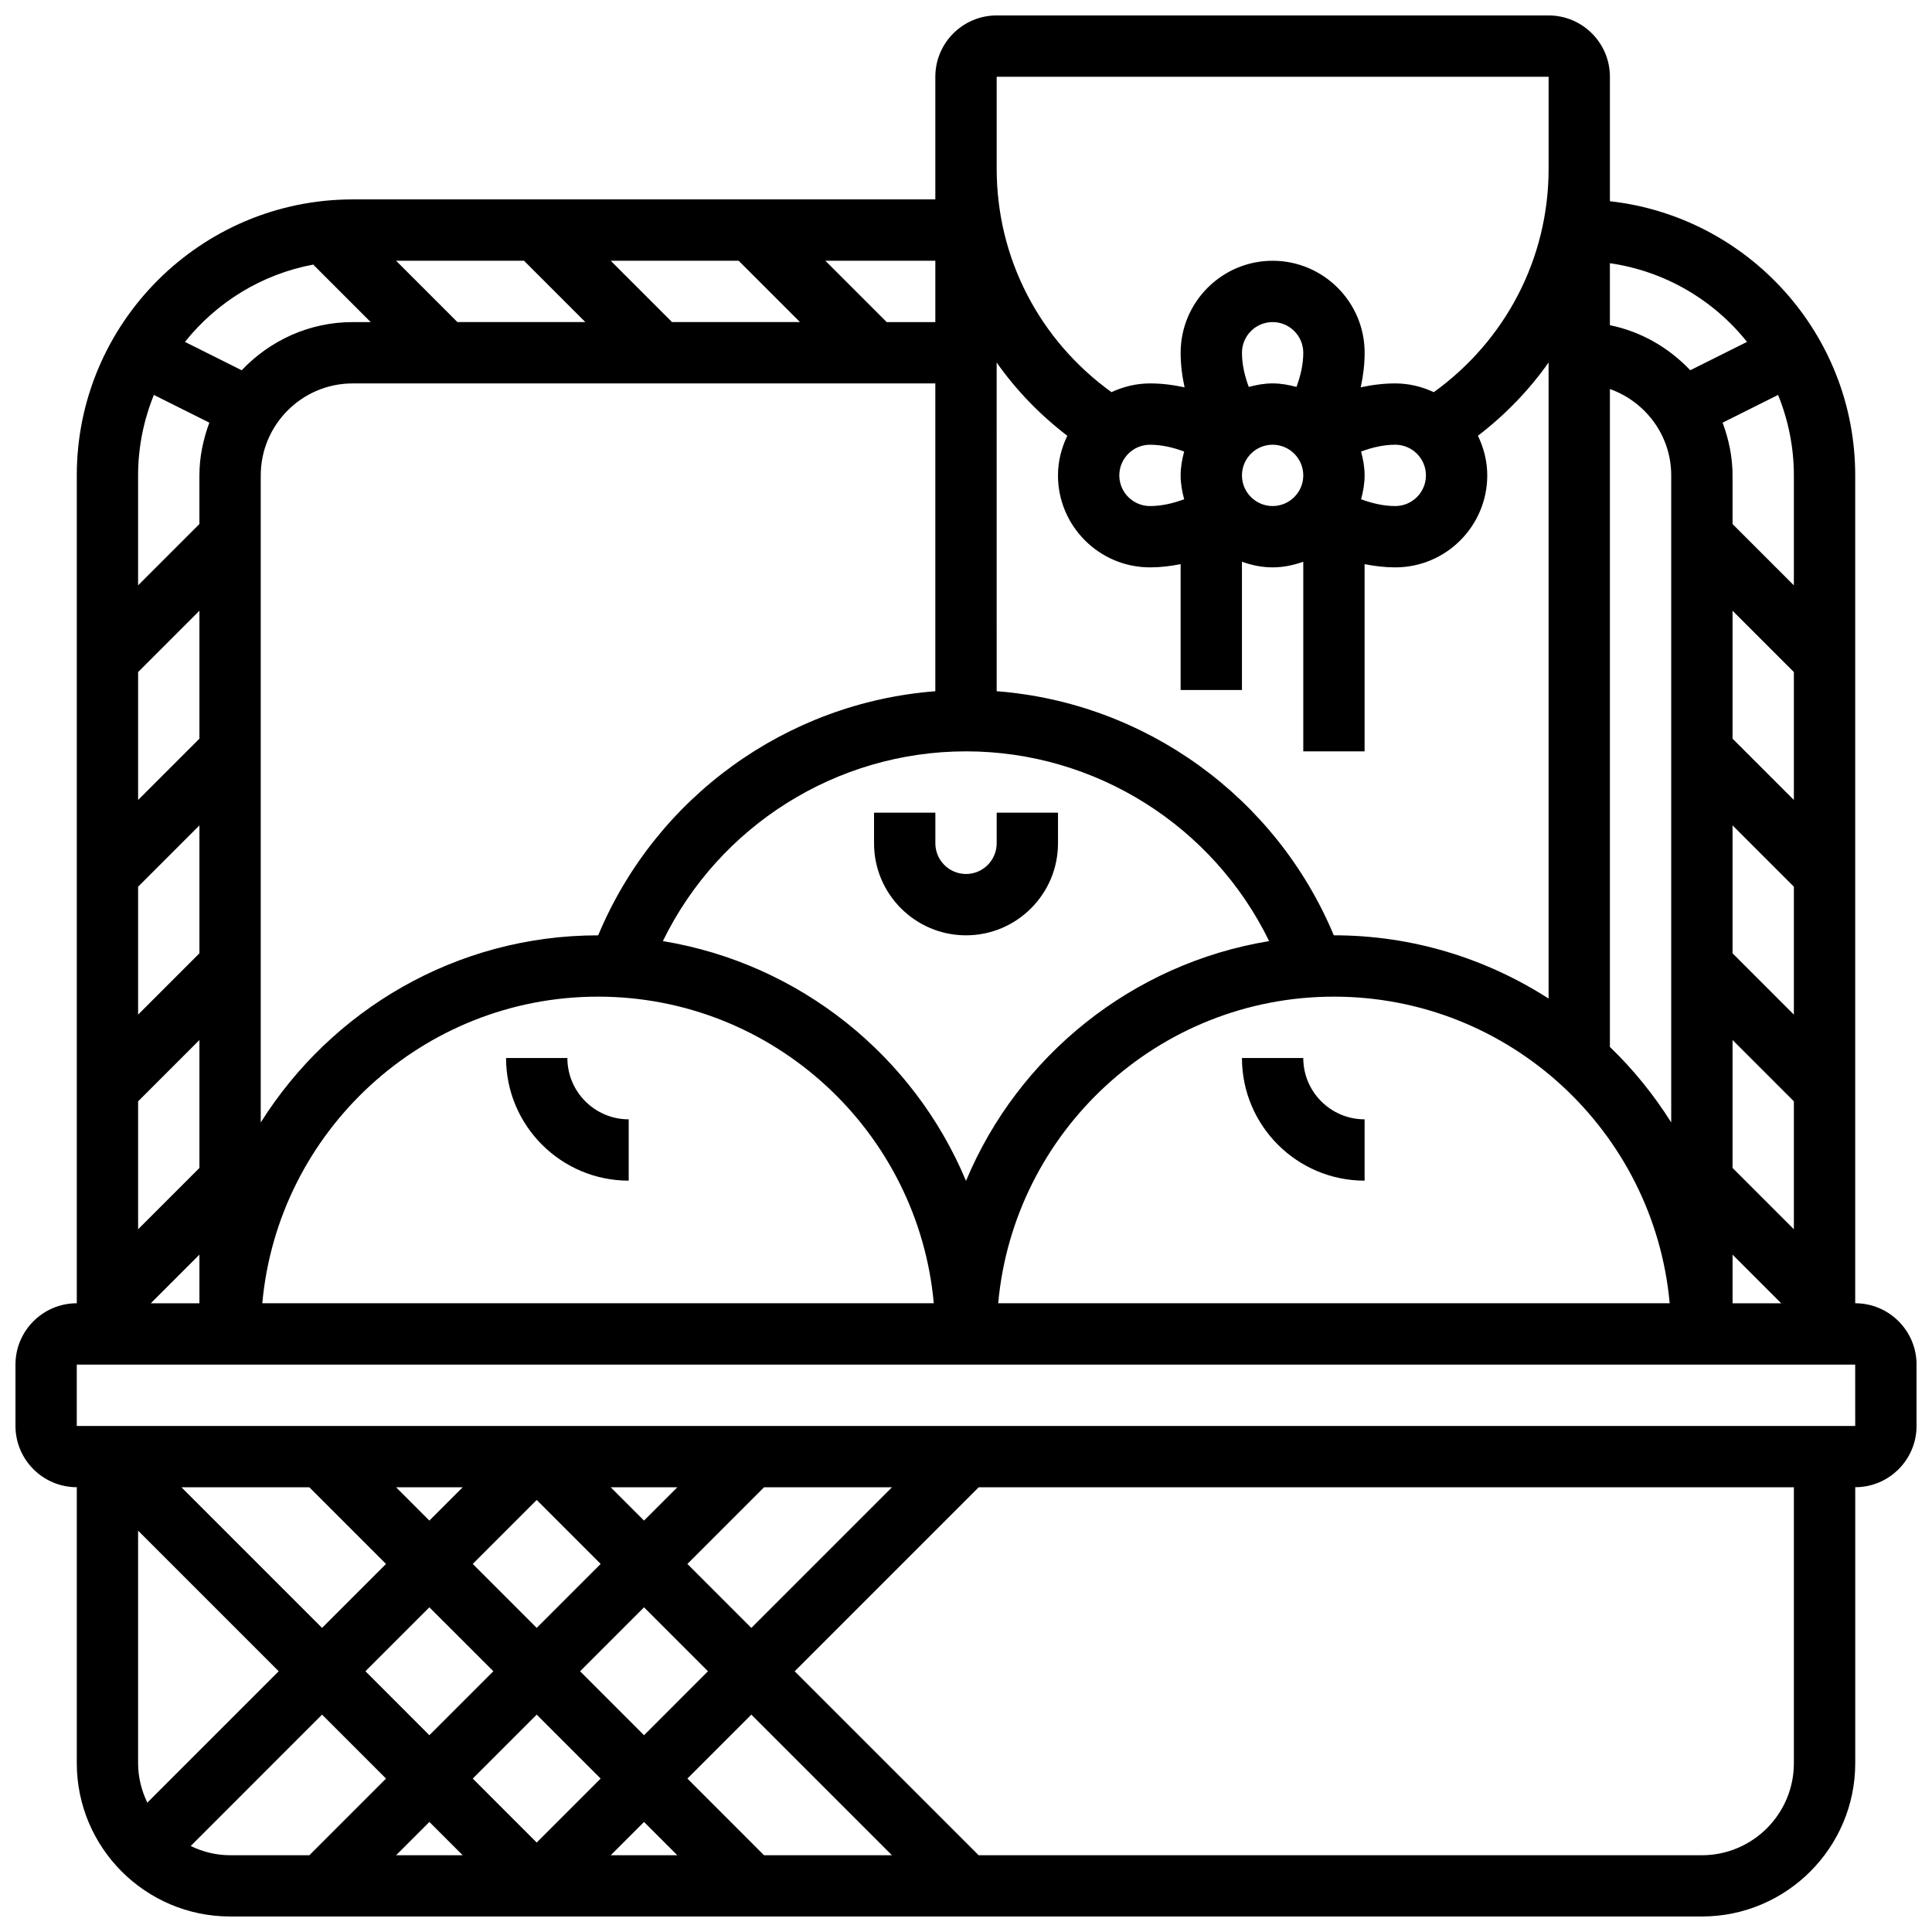 <?xml version="1.0" encoding="UTF-8"?>
<!-- Uploaded to: SVG Repo, www.svgrepo.com, Generator: SVG Repo Mixer Tools -->
<svg width="800px" height="800px" version="1.1" viewBox="144 144 512 512" xmlns="http://www.w3.org/2000/svg">
 <defs>
  <clipPath id="a">
   <path d="m148.09 148.09h503.81v503.81h-503.81z"/>
  </clipPath>
 </defs>
 <g clip-path="url(#a)">
  <path d="m635.65 489.38v-219.4c0-37.574-28.496-68.59-65.008-72.652v-32.988c0-8.965-7.289-16.25-16.25-16.25h-146.27c-8.965 0-16.25 7.289-16.25 16.25v32.504h-154.39c-40.32 0-73.133 32.812-73.133 73.133v219.4c-8.965 0-16.25 7.289-16.25 16.25v16.25c0 8.965 7.289 16.25 16.25 16.25v73.133c0 22.402 18.227 40.629 40.629 40.629h390.05c22.402 0 40.629-18.227 40.629-40.629v-73.133c8.965 0 16.25-7.289 16.25-16.25v-16.25c0-8.961-7.289-16.25-16.25-16.25zm-450.87-240.72 14.699 7.348c-1.613 4.379-2.633 9.043-2.633 13.977v12.887l-16.25 16.25v-29.137c0-7.543 1.512-14.734 4.184-21.324zm137.32-19.309-16.25-16.25h33.902l16.25 16.25zm-22.98 0h-33.902l-16.25-16.25h33.902zm92.75 16.254v81.578c-39.453 3.039-74.078 28.082-89.344 64.691h-0.039c-37.656 0-70.68 19.859-89.387 49.594v-171.48c0-13.441 10.938-24.379 24.379-24.379zm81.262-8.125c0-4.477 3.648-8.125 8.125-8.125 4.477 0 8.125 3.648 8.125 8.125 0 3.106-0.723 6.144-1.805 9.059-2.019-0.543-4.117-0.934-6.32-0.934-2.203 0-4.297 0.391-6.32 0.934-1.082-2.91-1.805-5.957-1.805-9.059zm48.754 32.504c0 4.477-3.648 8.125-8.125 8.125-3.106 0-6.152-0.723-9.059-1.805 0.543-2.023 0.934-4.121 0.934-6.32 0-2.203-0.391-4.297-0.934-6.32 2.914-1.082 5.953-1.809 9.059-1.809 4.477 0 8.125 3.648 8.125 8.129zm-40.629-8.129c4.477 0 8.125 3.648 8.125 8.125 0 4.477-3.648 8.125-8.125 8.125-4.477 0-8.125-3.648-8.125-8.125 0-4.477 3.648-8.125 8.125-8.125zm-23.441 14.449c-2.918 1.082-5.957 1.805-9.062 1.805-4.477 0-8.125-3.648-8.125-8.125s3.648-8.125 8.125-8.125c3.106 0 6.152 0.723 9.059 1.805-0.543 2.019-0.934 4.117-0.934 6.32 0 2.199 0.391 4.297 0.938 6.32zm-9.062 18.055c2.731 0 5.445-0.332 8.125-0.852v33.355h16.25v-34c2.555 0.914 5.269 1.496 8.129 1.496 2.859 0 5.574-0.586 8.125-1.496v50.254h16.25v-49.609c2.684 0.52 5.398 0.852 8.129 0.852 13.441 0 24.379-10.938 24.379-24.379 0-3.769-0.934-7.305-2.469-10.5 7.273-5.582 13.578-12.109 18.723-19.422v168.57c-16.441-10.559-35.938-16.762-56.883-16.762h-0.039c-15.27-36.598-49.902-61.645-89.344-64.691l-0.004-87.109c5.144 7.312 11.449 13.84 18.723 19.422-1.535 3.188-2.473 6.719-2.473 10.492 0 13.438 10.938 24.375 24.379 24.375zm170.64-24.375v29.141l-16.25-16.25v-12.891c0-4.934-1.016-9.598-2.633-13.977l14.699-7.348c2.672 6.59 4.184 13.781 4.184 21.324zm-16.25 69.77v-33.902l16.25 16.25v33.902zm16.25 39.23v33.902l-16.25-16.25v-33.902zm-16.25 40.629 16.25 16.25v33.902l-16.25-16.25zm-16.254-149.63v171.48c-4.606-7.32-10.043-14.043-16.25-20.016v-174.35c9.434 3.363 16.25 12.301 16.25 22.883zm-186.89 73.133c34.414 0 65.504 19.859 80.332 50.285-36.348 5.981-66.527 30.473-80.332 63.547-13.805-33.074-43.977-57.562-80.332-63.547 14.82-30.426 45.902-50.285 80.332-50.285zm-219.4-21.016 16.25-16.25v33.902l-16.25 16.25zm0 56.883 16.25-16.25v33.902l-16.25 16.25zm0 56.883 16.25-16.25v33.902l-16.25 16.25zm16.25 40.629v12.887h-12.887zm105.64-68.371c46.547 0 84.852 35.77 88.973 81.258h-177.95c4.121-45.488 42.426-81.258 88.973-81.258zm195.02 0c46.547 0 84.852 35.77 88.973 81.258h-177.95c4.121-45.488 42.426-81.258 88.973-81.258zm105.64 68.371 12.887 12.887h-12.887zm3.828-241.89-15.043 7.516c-5.633-5.949-12.969-10.246-21.297-11.945v-16.422c14.656 2.113 27.512 9.785 36.34 20.852zm-198.85-70.258h146.27v24.379c0 23.719-11.352 45.441-30.422 59.199-3.113-1.445-6.551-2.316-10.207-2.316-3.078 0-6.152 0.375-9.168 1.039 0.668-3.016 1.043-6.086 1.043-9.164 0-13.441-10.938-24.379-24.379-24.379-13.441 0-24.379 10.938-24.379 24.379 0 3.078 0.375 6.152 1.039 9.168-3.012-0.668-6.082-1.043-9.164-1.043-3.656 0-7.094 0.871-10.207 2.316-19.07-13.758-30.422-35.469-30.422-59.199zm-16.254 65.008h-12.887l-16.25-16.25h29.137zm-164.75-15.258-0.07 0.07 15.188 15.188h-4.762c-11.598 0-22.012 4.949-29.426 12.766l-15.043-7.516c8.387-10.504 20.383-17.973 34.113-20.508zm47.621 372.8-16.953 16.953-16.949-16.953 16.949-16.949zm-5.461-28.441 16.949-16.949 16.949 16.949-16.949 16.953zm16.949 39.934 16.949 16.949-16.949 16.953-16.949-16.953zm-19.617 37.266h-17.648l8.824-8.824zm48.059-8.824 8.824 8.824h-17.648zm11.492-11.492 16.949-16.949 37.266 37.266h-33.902zm-11.492-11.488-16.949-16.953 16.949-16.949 16.949 16.949zm11.492-45.395 20.316-20.316h33.902l-37.27 37.27zm-11.492-11.488-8.824-8.824h17.648zm-56.883 0-8.824-8.824h17.648zm-31.805-8.824 20.316 20.316-16.953 16.949-37.266-37.266zm-42.945 83.574c-1.527-3.176-2.445-6.688-2.445-10.441v-61.645l37.266 37.266zm11.492 11.492 34.816-34.82 16.949 16.949-20.316 20.316h-21.008c-3.754 0-7.266-0.918-10.441-2.445zm424.86-21.934c0 13.441-10.938 24.379-24.379 24.379h-191.66l-48.754-48.754 48.754-48.754 216.04-0.004zm-455.05-89.387v-16.25h471.3l0.008 16.25z"/>
 </g>
 <path d="m294.36 424.38h-16.25c0 17.926 14.578 32.504 32.504 32.504v-16.25c-8.965 0-16.254-7.289-16.254-16.254z"/>
 <path d="m489.38 424.38h-16.25c0 17.926 14.578 32.504 32.504 32.504v-16.25c-8.965 0-16.254-7.289-16.254-16.254z"/>
 <path d="m400 391.87c13.441 0 24.379-10.938 24.379-24.379v-8.125h-16.25v8.125c0 4.477-3.648 8.125-8.125 8.125-4.477 0-8.125-3.648-8.125-8.125v-8.125h-16.25v8.125c-0.008 13.441 10.93 24.379 24.371 24.379z"/>
</svg>